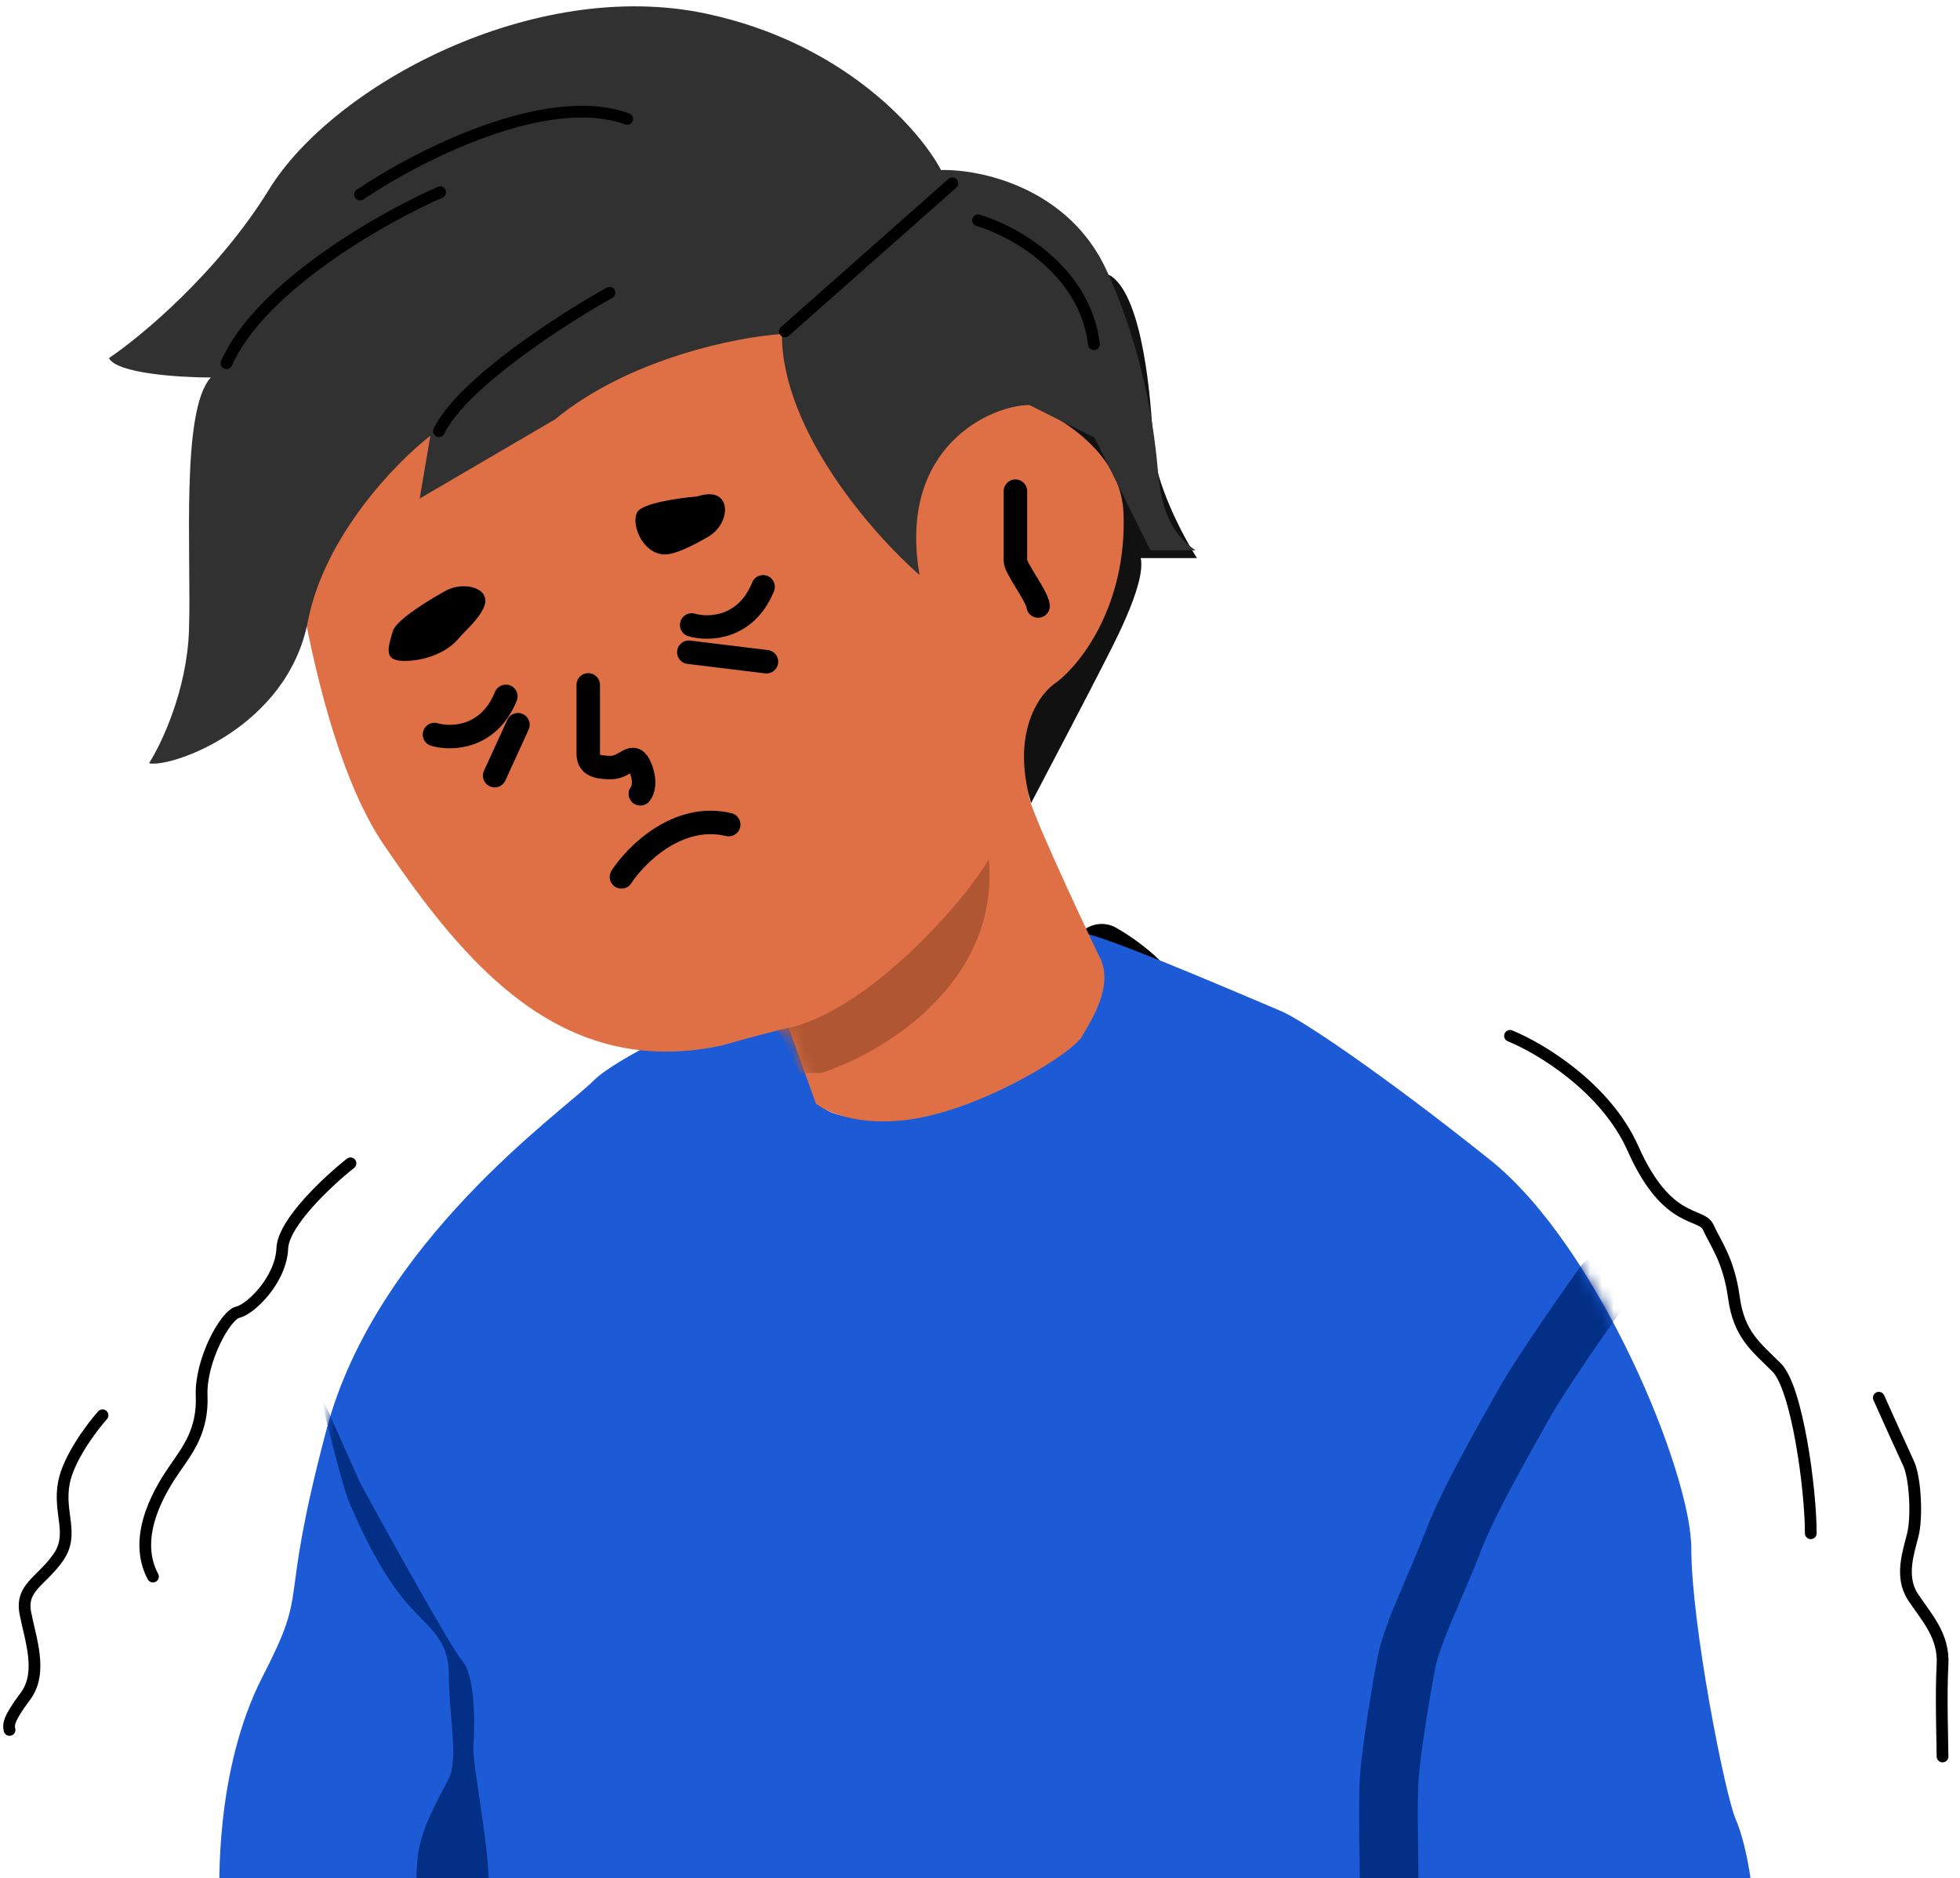 <svg width="167" height="160" viewBox="0 0 167 160" fill="none" xmlns="http://www.w3.org/2000/svg">
<path d="M93.87 81.21C95.323 82.04 98.265 84.127 98.407 85.835C98.585 87.971 97.517 90.283 96.806 91.529C96.094 92.774 94.315 94.198 91.29 95.087C88.266 95.977 77.235 101.937 71.185 99.091C65.136 96.244 64.158 93.308 69.317 88.415" stroke="black" stroke-width="5" stroke-linecap="round"/>
<path d="M50.535 92.096C52.615 90.016 60.07 86.667 63.537 85.253C64.621 85.548 67.172 86.153 67.302 87.313C67.433 88.473 68.833 92.297 69.922 94.155C71.391 95.788 76.099 95.061 77.405 95.224C78.712 95.387 82.523 93.228 84.728 92.738C86.933 92.248 91.367 88.412 93.04 85.656C94.713 82.9 92.629 79.564 92.528 79.542C95.136 80.084 107.488 85.448 109.161 86.137C110.834 86.826 117.808 91.49 126.996 98.84C136.183 106.19 144.107 125.483 144.107 131.914C144.107 138.345 146.978 152.929 147.896 154.996C148.815 157.064 150.193 163.495 148.815 167.399C147.713 170.523 148.356 175.438 148.815 177.505H35.353H17.783C17.439 175.629 16.818 171.441 17.094 169.696C17.439 167.514 18.702 162.806 18.702 161.887C18.702 160.968 18.243 150.862 22.377 142.823C26.511 134.785 23.573 137.808 27.816 121.795C32.059 105.782 47.935 94.697 50.535 92.096Z" fill="#1C5AD6"/>
<mask id="mask0_603_177" style="mask-type:alpha" maskUnits="userSpaceOnUse" x="17" y="79" width="133" height="99">
<path d="M50.535 92.096C52.615 90.016 60.07 86.667 63.537 85.253C64.621 85.548 67.011 86.1 67.142 87.259C67.273 88.419 69.294 92.752 70.383 94.609C71.853 96.243 76.1 95.426 77.406 95.589C78.713 95.753 82.796 94.038 85.001 93.548C87.206 93.058 91.937 88.892 93.61 86.137C95.284 83.381 92.629 79.564 92.528 79.542C95.136 80.084 107.488 85.448 109.161 86.137C110.834 86.826 117.808 91.49 126.996 98.84C136.183 106.19 144.107 125.483 144.107 131.914C144.107 138.345 146.978 152.929 147.896 154.996C148.815 157.064 150.193 163.495 148.815 167.399C147.713 170.523 148.356 175.438 148.815 177.505H35.353H17.783C17.439 175.629 16.818 171.441 17.094 169.696C17.439 167.514 18.702 162.806 18.702 161.887C18.702 160.968 18.243 150.862 22.377 142.823C26.511 134.785 23.573 137.808 27.816 121.795C32.059 105.782 47.935 94.697 50.535 92.096Z" fill="#1C5AD6"/>
</mask>
<g mask="url(#mask0_603_177)">
<path d="M136.669 109.384C135.845 110.538 131.395 116.801 129.747 119.768C128.099 122.734 125.132 127.844 123.814 131.305C122.495 134.766 120.352 139.051 119.858 141.523C119.364 143.995 118.539 149.105 118.374 151.412C118.21 153.72 118.374 158.994 118.374 161.631C118.374 164.268 116.727 165.586 115.738 167.729C114.749 169.872 113.265 172.179 113.265 173.497C113.265 174.552 113.265 177.453 113.265 178.772L111.617 181.738" stroke="#032F86" stroke-width="5" stroke-linecap="round"/>
<path d="M29.723 127.896C29.165 126.555 27.814 121.098 27.209 118.537L30.701 126.359C33.215 130.968 38.467 140.438 39.361 141.444C40.478 142.701 40.478 146.752 40.338 148.707C40.199 150.663 42.294 159.741 41.456 162.675C40.618 165.608 42.294 173.988 43.272 176.083C44.054 177.759 44.342 179.296 44.389 179.855H42.294L33.215 179.156C33.541 178.458 34.193 176.866 34.193 176.083C34.193 175.106 35.59 170.357 35.59 167.982C35.59 165.608 35.31 160.719 35.59 158.205C35.869 155.691 37.405 153.177 38.243 151.501C39.081 149.825 38.243 146.053 38.243 142.701C38.243 139.349 36.288 138.651 34.193 135.997C32.098 133.343 30.422 129.572 29.723 127.896Z" fill="#032F86"/>
</g>
<path d="M32.714 71.984C25.851 61.909 23.806 38.4 23.953 36.063C26.794 34.586 32.589 31.493 33.039 30.943C33.603 30.254 38.984 27.126 39.672 26.625C40.361 26.125 47.306 24.936 47.869 24.623C48.32 24.372 53.563 23.976 56.129 23.809L66.829 25.624C66.913 27.647 67.818 29.786 69.52 34.291C71.222 38.797 73.141 33.279 75.478 35.135C75.04 24.06 88.382 31.443 90.447 30.943C92.512 30.442 96.174 36.047 97.238 43.242C98.302 50.438 92.137 57.999 90.447 60.064C88.758 62.129 87.604 66.547 87.666 67.799C87.716 68.8 91.65 77.268 93.611 81.377C95.05 83.88 92.922 87.009 92.171 88.323C91.421 89.637 84.475 94.017 78.468 95.206C73.662 96.157 70.5 94.809 69.52 94.017L67.205 87.572C66.6 87.697 64.608 88.172 61.48 89.069C47.754 91.989 39.577 82.06 32.714 71.984Z" fill="#DF7046"/>
<mask id="mask1_603_177" style="mask-type:alpha" maskUnits="userSpaceOnUse" x="23" y="23" width="75" height="73">
<path d="M32.714 71.984C25.851 61.909 23.806 38.4 23.953 36.063C26.794 34.586 32.589 31.493 33.039 30.943C33.603 30.254 38.984 27.126 39.672 26.625C40.361 26.125 47.306 24.936 47.869 24.623C48.32 24.372 53.563 23.976 56.129 23.809L66.829 25.624C66.913 27.647 67.818 29.786 69.52 34.291C71.222 38.797 73.141 33.279 75.478 35.135C75.04 24.06 88.382 31.443 90.447 30.943C92.512 30.442 96.174 36.047 97.238 43.242C98.302 50.438 92.137 57.999 90.447 60.064C88.758 62.129 87.604 66.547 87.666 67.799C87.716 68.8 91.65 77.268 93.611 81.377C95.05 83.88 92.922 87.009 92.171 88.323C91.421 89.637 84.475 94.017 78.468 95.206C73.662 96.157 70.5 94.809 69.52 94.017L67.205 87.572C66.6 87.697 64.608 88.172 61.48 89.069C47.754 91.989 39.577 82.06 32.714 71.984Z" fill="#DF7046"/>
</mask>
<g mask="url(#mask1_603_177)">
<path d="M66.285 87.733C73.157 86.859 81.752 77.404 84.252 73.206C85.183 83.805 75.128 89.755 69.983 91.405H68.163L66.285 87.733Z" fill="#B05633"/>
</g>
<path d="M95.732 43.806C95.407 34.057 78.265 31.457 77.859 31.457C82.625 28.181 92.677 22.018 94.757 23.577C97.356 25.527 98.087 33.813 98.25 37.875C98.38 41.125 100.795 45.674 101.987 47.542H97.194C97.681 49.817 94.594 55.423 93.782 57.047C93.132 58.347 89.558 65.171 87.852 68.421C86.097 62.377 88.583 59.024 90.045 58.103C92.049 56.587 95.992 51.604 95.732 43.806Z" fill="#111111"/>
<path d="M26.232 52.93C27.638 45.654 33.776 39.357 36.67 37.118L35.759 42.471L47.277 35.734C53.623 30.518 62.815 28.707 66.618 28.454C66.618 36.712 74.442 45.586 78.353 48.99C76.441 38.037 84.473 34.505 87.708 34.505L93.254 37.278L98.02 46.881H101.879C99.157 45.149 98.91 41.932 98.745 40.943C98.58 39.953 98.332 31.87 94.291 23.045C91.058 15.985 83.535 14.397 80.178 14.486C78.387 11.075 71.869 3.634 60.129 1.154C45.454 -1.946 28.402 7.251 22.925 16.139C18.543 23.249 12.005 28.678 9.283 30.504C9.945 31.827 15.346 32.158 17.964 32.158C15.381 34.948 16.311 47.246 16.104 53.654C15.939 58.779 13.761 63.368 12.694 65.022C14.554 65.435 24.475 62.025 26.232 52.93Z" fill="#313131"/>
<path d="M50.121 58.346C50.121 59.993 50.121 63.471 50.121 64.199C50.121 65.108 50.715 65.388 52.043 65.388C53.372 65.388 53.931 63.849 54.561 65.388C55.064 66.618 54.771 67.392 54.561 67.625" stroke="black" stroke-width="2" stroke-linecap="round"/>
<path d="M86.518 41.841C86.518 43.586 86.518 47.211 86.518 47.757C86.518 48.439 88.338 50.715 88.452 51.625" stroke="black" stroke-width="2" stroke-linecap="round"/>
<path d="M54.323 43.591C54.817 42.85 57.901 42.419 59.382 42.295C59.664 42.206 59.934 42.149 60.194 42.12C62.336 41.878 62.212 44.628 60.352 45.718C58.944 46.544 57.508 47.231 56.668 47.231C54.693 47.231 53.706 44.516 54.323 43.591Z" fill="black"/>
<path d="M33.471 53.77C33.736 52.91 35.879 51.504 37.939 50.342C39.532 49.444 41.971 50.107 41.211 51.771C40.734 52.816 39.672 53.698 39.024 54.449C37.852 55.806 35.754 56.361 34.273 56.299C32.793 56.238 32.978 55.374 33.471 53.77Z" fill="black"/>
<path d="M44.132 61.739L42.147 66.078" stroke="black" stroke-width="2" stroke-linecap="round"/>
<path d="M58.69 55.563L65.306 56.372" stroke="black" stroke-width="2" stroke-linecap="round"/>
<path d="M52.949 74.701C54.199 72.787 57.777 69.216 62.09 70.247" stroke="black" stroke-width="2" stroke-linecap="round"/>
<path d="M37.018 62.574C38.434 62.991 41.635 62.925 43.102 59.324" stroke="black" stroke-width="2" stroke-linecap="round"/>
<path d="M58.935 53.24C60.352 53.657 63.553 53.59 65.019 49.99" stroke="black" stroke-width="2" stroke-linecap="round"/>
<path d="M83.336 18.771C86.307 19.639 92.441 22.967 93.209 29.329" stroke="black" stroke-linecap="round"/>
<path d="M81.14 15.617L66.879 28.232" stroke="black" stroke-linecap="round"/>
<path d="M51.934 24.941C47.911 27.181 39.373 32.675 37.398 36.734" stroke="black" stroke-linecap="round"/>
<path d="M30.68 16.576C35.388 13.377 46.532 7.608 53.443 10.132" stroke="black" stroke-linecap="round"/>
<path d="M128.658 88.244C131.182 89.263 136.813 92.612 139.143 97.855C142.055 104.407 144.967 103.242 145.55 104.553C146.132 105.863 147.297 107.319 147.734 110.523C148.171 113.726 149.627 114.746 151.374 116.493C153.122 118.24 154.286 126.832 154.286 130.618" stroke="black" stroke-linecap="round"/>
<path d="M8.736 120.567C7.809 121.607 5.853 124.209 5.448 126.299C4.942 128.912 6.375 130.682 4.942 132.706C3.51 134.729 1.739 135.234 2.161 137.426C2.582 139.618 3.678 142.484 2.161 144.507C0.644 146.53 0.728 146.951 0.812 147.373" stroke="black" stroke-linecap="round"/>
<path d="M29.863 99.103C27.967 100.604 24.15 104.152 24.055 106.333C23.936 109.06 21.328 111.549 20.262 111.786C19.195 112.023 17.061 115.935 17.18 118.899C17.298 121.862 15.994 123.522 14.928 125.063C13.861 126.604 11.134 130.753 13.031 134.309" stroke="black" stroke-linecap="round"/>
<path d="M160.082 119.071C160.726 120.509 162.134 123.637 162.61 124.649C163.205 125.913 163.354 129.259 162.982 130.747C162.61 132.234 161.867 134.316 162.982 136.026C164.098 137.737 165.659 139.299 165.511 141.827C165.362 144.355 165.511 148.669 165.511 149.635" stroke="black" stroke-linecap="round"/>
<path d="M37.505 16.375C32.65 18.499 22.213 24.385 19.301 30.939" stroke="black" stroke-linecap="round"/>
</svg>
